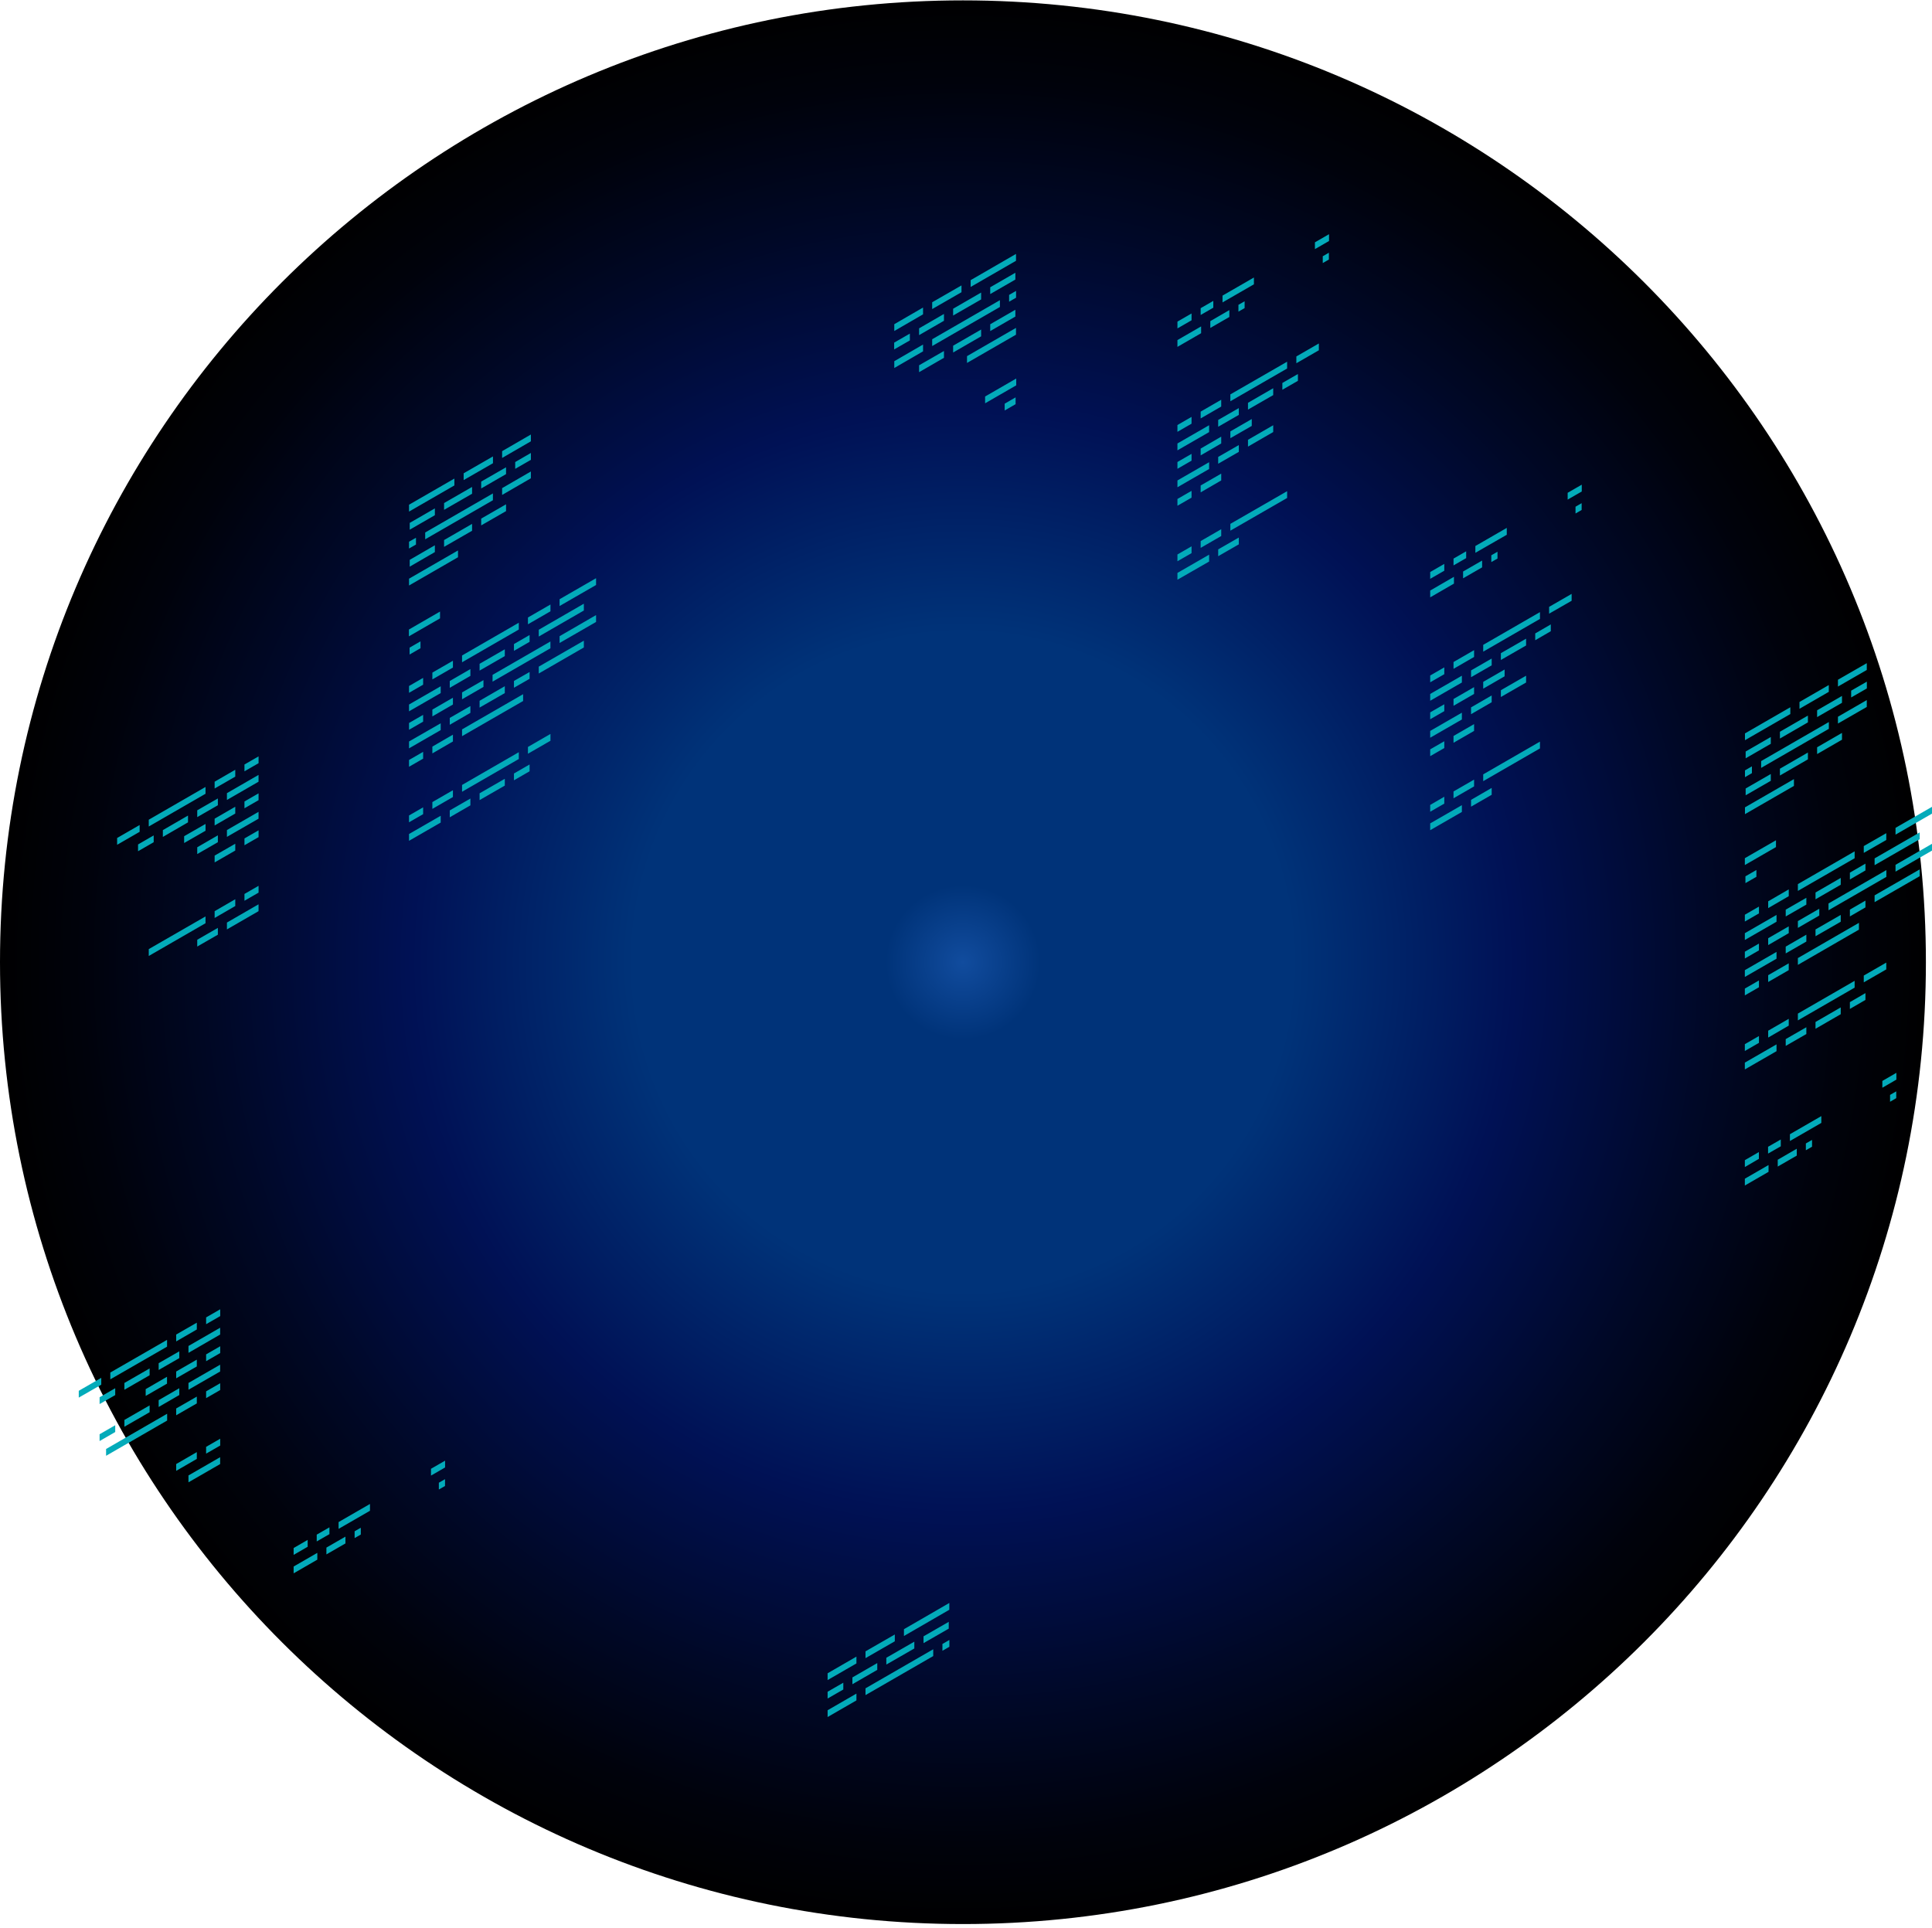 <svg xmlns="http://www.w3.org/2000/svg" fill="none" viewBox="0 0 472 471"><path d="M411.305 309.819h-3.275l-38.166-15.257 15.664-7.373 25.777 22.63Zm-70.29 1.356 38.183 15.256h3.258l-25.76-22.647-15.681 7.391Zm-28.849 16.63 38.183 15.256h3.258l-25.76-22.58-15.681 7.324Zm-28.849 16.629 38.183 15.257h3.275l-25.777-22.665-15.681 7.408Zm-28.849 16.63 38.183 15.256h3.258l-25.76-22.664-15.681 7.408Zm-26.914 15.731-108.37-139.953-81.202 46.838 17.836 10.289-19.584 11.256 8.248 4.746h2.63l11.32-14.578 26.218 15.121-19.618 11.307 8.248 4.763h2.63l11.32-14.578 26.201 15.256-19.617 11.324 8.264 4.746h2.63l11.302-14.578 26.151 15.087-19.617 11.306 8.247 4.764h2.647l11.319-14.595 26.202 15.12-19.617 11.307 8.23 4.679h2.715l11.319-14.579 26.015 15.087-19.532 11.358 8.247 4.763h2.631l11.319-14.578.424.237h25.455l35.756 14.324h3.275l-25.777-22.647-13.865 6.408Z" fill="#03ABBA" opacity=".5" style="mix-blend-mode:multiply"/><path d="m216.931 197.852-31.48-18.155v-2.984l31.48 11.375v9.764Z" fill="#03ABBA"/><path d="m224.934 193.247-8.01 4.611v-9.764l8.01-4.611v9.764Z" fill="#078591"/><path d="m216.931 188.088-31.48-11.374 8.01-4.611 31.479 11.375-8.009 4.61Z" fill="#3BC9D6"/><path d="m188.097 214.481-31.48-18.155v-2.983l31.48 11.374v9.764Z" fill="#03ABBA"/><path d="m196.083 209.87-7.993 4.611v-9.764l7.993-4.611v9.764Z" fill="#078591"/><path d="m188.097 204.718-31.48-11.375 7.993-4.611 31.479 11.375-7.992 4.611Z" fill="#3BC9D6"/><path d="m159.248 231.11-31.463-18.155v-2.983l31.463 11.374v9.764Z" fill="#03ABBA"/><path d="m167.268 226.505-8.01 4.611v-9.764l8.01-4.611v9.764Z" fill="#078591"/><path d="m159.248 221.347-31.463-11.375 7.993-4.611 31.479 11.375-8.009 4.611Z" fill="#3BC9D6"/><path d="m130.376 247.74-31.48-18.155v-2.983l31.48 11.391v9.747Z" fill="#03ABBA"/><path d="m138.362 243.129-7.993 4.611v-9.747l7.993-4.628v9.764Z" fill="#078591"/><path d="m130.376 237.994-31.48-11.392 7.993-4.611 31.48 11.375-7.993 4.628Z" fill="#3BC9D6"/><path d="m101.573 264.369-31.48-18.156v-2.983l31.48 11.391v9.748Z" fill="#03ABBA"/><path d="m109.559 259.761-7.993 4.611v-9.747l7.993-4.611v9.747Z" fill="#078591"/><path d="m101.573 254.622-31.48-11.392 7.994-4.61 31.479 11.391-7.993 4.611Z" fill="#3BC9D6"/><path d="m72.714 281.02-31.48-18.156v-2.983l31.48 11.374v9.765Z" fill="#03ABBA"/><path d="m80.7 276.391-7.993 4.628v-9.765l7.993-4.61v9.747Z" fill="#078591"/><path d="m72.714 271.251-31.48-11.374 8.01-4.628 31.463 11.391-7.993 4.611Z" fill="#3BC9D6"/><path d="m385.521 280.796 31.48-18.155v-2.983l-31.48 11.374v9.764Z" fill="#078591"/><path d="m377.543 276.185 7.993 4.611v-9.764l-7.993-4.611v9.764Z" fill="#078591"/><path d="m385.536 271.033 31.479-11.375-7.993-4.611-31.479 11.375 7.993 4.611Z" fill="#3BC9D6"/><path d="m356.773 264.202 31.463-18.155v-2.984l-31.463 11.375v9.764Z" fill="#078591"/><path d="m348.766 259.591 8.009 4.611v-9.765l-8.009-4.61v9.764Z" fill="#078591"/><path d="m356.775 254.438 31.463-11.374-7.993-4.611-31.479 11.375 8.009 4.61Z" fill="#3BC9D6"/><path d="m327.996 247.628 31.479-18.155v-2.983l-31.479 11.374v9.764Z" fill="#078591"/><path d="m320.018 243.018 7.992 4.61v-9.764l-7.992-4.611v9.765Z" fill="#078591"/><path d="m328.01 237.865 31.48-11.374-7.993-4.611-31.479 11.374 7.992 4.611Z" fill="#3BC9D6"/><path d="m299.246 231.035 31.479-18.156v-2.983l-31.479 11.391v9.748Z" fill="#078591"/><path d="m291.268 226.423 7.992 4.611v-9.747l-7.992-4.628v9.764Z" fill="#078591"/><path d="m299.26 221.288 31.48-11.392-7.993-4.61-31.479 11.374 7.992 4.628Z" fill="#3BC9D6"/><path d="m270.473 214.446 31.479-18.155v-2.983l-31.479 11.374v9.764Z" fill="#078591"/><path d="m262.494 209.835 7.993 4.611v-9.764l-7.993-4.611v9.764Z" fill="#078591"/><path d="m270.487 204.683 31.479-11.375-7.993-4.611-31.479 11.375 7.993 4.611Z" fill="#3BC9D6"/><path d="m241.754 197.852 31.479-18.138v-3.001l-31.479 11.392v9.747Z" fill="#078591"/><path d="m233.746 193.245 8.01 4.611v-9.748l-8.01-4.61v9.747Z" fill="#078591"/><path d="m241.756 188.106 31.479-11.392-8.01-4.61-31.479 11.391 8.01 4.611Z" fill="#3BC9D6"/><path d="M229.059 378.645 66.063 284.648v-25.309l162.996 10.866v108.44Z" fill="#004F56"/><path d="m392.04 284.648-162.997 93.997v-108.44l162.997-10.866v25.309Z" fill="#004F56"/><path d="M229.059 353.341 66.063 259.345l162.996-93.997 162.997 93.997-162.997 93.996Z" fill="#015A67"/><path d="m109.322 259.346 119.724-69.044 119.723 69.044-119.723 69.044-119.724-69.044Z" fill="#201323"/><path d="m190.955 393.006 31.479-18.155v-9.747l-31.479 24.919v2.983Z" fill="#078591"/><path d="m182.977 388.396 7.992 4.611v-2.984l-7.992-4.61v2.983Z" fill="#03ABBA"/><path d="m190.969 390.019 31.48-24.919-7.993-4.627-31.479 24.935 7.992 4.611Z" fill="#3BC9D6"/><path d="m162.207 376.409 31.479-18.156v-9.764l-31.479 24.936v2.984Z" fill="#078591"/><path d="m154.229 371.806 7.992 4.61v-2.983l-7.992-4.628v3.001Z" fill="#03ABBA"/><path d="m162.221 373.433 31.48-24.936-7.993-4.611-31.479 24.919 7.992 4.628Z" fill="#3BC9D6"/><path d="m133.43 359.826 31.479-18.155v-9.748l-31.479 24.919v2.984Z" fill="#078591"/><path d="m125.451 355.216 7.993 4.611v-2.984l-7.993-4.611v2.984Z" fill="#03ABBA"/><path d="m133.444 356.843 31.479-24.919-7.992-4.611-31.48 24.919 7.993 4.611Z" fill="#3BC9D6"/><path d="m104.682 343.248 31.479-18.155v-9.764l-31.479 24.936v2.983Z" fill="#078591"/><path d="m96.674 338.642 8.01 4.611v-2.983l-8.01-4.611v2.983Z" fill="#03ABBA"/><path d="m104.684 340.265 31.479-24.935-8.01-4.611-31.48 24.936 8.011 4.61Z" fill="#3BC9D6"/><path d="m75.904 326.637 31.48-18.138v-9.765l-31.48 24.919v2.984Z" fill="#078591"/><path d="m67.926 322.027 7.993 4.611v-2.984l-7.993-4.611v2.984Z" fill="#03ABBA"/><path d="m75.919 323.654 31.479-24.919-7.993-4.611-31.48 24.919 7.994 4.611Z" fill="#3BC9D6"/><path d="m47.156 310.08 31.48-18.155v-9.764l-31.48 24.936v2.983Z" fill="#078591"/><path d="m39.178 305.474 7.993 4.611v-2.983l-7.993-4.611v2.983Z" fill="#03ABBA"/><path d="m47.17 307.097 31.48-24.936-7.993-4.611-31.48 24.936 7.994 4.611Z" fill="#3BC9D6"/><path d="m411.3 309.821-31.48-18.155v-9.748l31.48 24.919v2.984Z" fill="#03ABBA"/><path d="m419.286 305.211-7.993 4.611v-2.984l7.993-4.61v2.983Z" fill="#078591"/><path d="m411.3 306.838-31.48-24.919 7.993-4.611 31.48 24.919-7.993 4.611Z" fill="#3BC9D6"/><path d="m382.449 326.449-31.463-18.155v-9.747l31.463 24.919v2.983Z" fill="#03ABBA"/><path d="m390.469 321.84-8.01 4.611v-2.984l8.01-4.611v2.984Z" fill="#078591"/><path d="m382.449 323.467-31.463-24.919 7.993-4.611 31.479 24.919-8.009 4.611Z" fill="#3BC9D6"/><path d="m353.634 343.082-31.48-18.155v-9.764l31.48 24.918v3.001Z" fill="#03ABBA"/><path d="m361.62 338.472-7.993 4.611v-3l7.993-4.611v3Z" fill="#078591"/><path d="m353.634 340.082-31.48-24.919 7.993-4.611 31.479 24.919-7.992 4.611Z" fill="#3BC9D6"/><path d="m324.785 359.724-31.463-18.155v-9.764l31.463 24.936v2.983Z" fill="#03ABBA"/><path d="m332.805 355.115-8.01 4.611v-2.984l8.01-4.628v3.001Z" fill="#078591"/><path d="m324.785 356.741-31.463-24.935 7.993-4.611 31.479 24.919-8.009 4.627Z" fill="#3BC9D6"/><path d="m295.95 376.354-31.479-18.155v-9.764l31.479 24.936v2.983Z" fill="#03ABBA"/><path d="m303.936 371.748-7.993 4.611v-2.984l7.993-4.61v2.983Z" fill="#078591"/><path d="m295.95 373.371-31.479-24.935 8.01-4.611 31.462 24.936-7.993 4.61Z" fill="#3BC9D6"/><path d="m267.118 392.986-31.479-18.155v-9.747l31.479 24.919v2.983Z" fill="#03ABBA"/><path d="m275.104 388.377-7.993 4.611v-2.984l7.993-4.61v2.983Z" fill="#078591"/><path d="m267.118 389.999-31.479-24.919 7.993-4.627 31.479 24.935-7.993 4.611Z" fill="#3BC9D6"/><path d="m162.035 268.723 54.966 31.699c1.29.746 1.29 1.475 0 2.221l-7.772 4.475a3.57 3.57 0 0 1-3.836 0l-54.982-31.699c-1.29-.729-1.29-1.475 0-2.204l7.772-4.492a3.565 3.565 0 0 1 3.852 0Zm49.858-26.53a29.279 29.279 0 0 1 14.984 4.103l29.002 16.731c4.82 2.78 7.201 5.662 7.144 8.645-.056 2.984-2.5 5.866-7.331 8.646l-10.182 5.916a29.95 29.95 0 0 1-14.984 4.221 29.198 29.198 0 0 1-15.002-4.12l-29.069-16.714c-4.803-2.78-7.195-5.662-7.128-8.645.068-2.984 2.495-5.882 7.315-8.662l10.182-5.9a29.997 29.997 0 0 1 15.069-4.221Zm3.92 11.121a9.44 9.44 0 0 0-10.793 0l-6.499 3.746c-1.952 1.119-2.902 2.153-2.868 3.085.034.933 1.018 1.967 2.969 3.085l27.899 16.087a11.02 11.02 0 0 0 5.346 1.696 10.512 10.512 0 0 0 5.345-1.696l6.5-3.746c1.951-1.119 2.935-2.153 2.935-3.102 0-.949-.967-1.983-2.935-3.119l-27.899-16.036Zm38.776-40.193-34.601 19.936c-1.29.745-1.29 1.491 0 2.22l6.211 3.594a3.632 3.632 0 0 0 3.852 0l10.419-6.001a1.89 1.89 0 0 1 2.02 0l45.819 26.428a3.716 3.716 0 0 0 3.92 0l7.687-4.442c1.273-.729 1.273-1.474 0-2.203l-45.819-26.428c-.679-.39-.645-.797.085-1.22l10.42-6.018c1.272-.729 1.272-1.475 0-2.204l-6.211-3.594a3.673 3.673 0 0 0-3.802-.068Z" fill="#003379" opacity=".1"/><path d="m162.035 260.238 54.966 31.699c1.29.729 1.29 1.475 0 2.204l-7.772 4.492a3.57 3.57 0 0 1-3.836 0l-54.982-31.699c-1.29-.746-1.29-1.475 0-2.221l7.772-4.475a3.565 3.565 0 0 1 3.852 0Zm49.858-26.546a29.133 29.133 0 0 1 14.984 4.119l29.002 16.731c4.82 2.763 7.195 5.662 7.144 8.645-.05 2.984-2.511 5.866-7.331 8.646l-10.182 5.916a29.95 29.95 0 0 1-14.984 4.221 29.197 29.197 0 0 1-15.002-4.119l-29.069-16.698c-4.803-2.78-7.195-5.662-7.128-8.662.068-3.001 2.495-5.865 7.315-8.645l10.182-5.917a30.171 30.171 0 0 1 15.069-4.237Zm3.92 11.137a9.44 9.44 0 0 0-10.793 0l-6.499 3.746c-1.952 1.119-2.902 2.153-2.868 3.085.034.933 1.018 1.967 2.969 3.085l27.899 16.088a11.03 11.03 0 0 0 5.346 1.695 10.668 10.668 0 0 0 5.345-1.695l6.5-3.747c1.951-1.119 2.935-2.153 2.935-3.119 0-.966-.967-1.983-2.935-3.102l-27.899-16.036Zm38.776-40.192-34.601 19.935c-1.29.745-1.29 1.474 0 2.22l6.211 3.577a3.598 3.598 0 0 0 3.852 0l10.419-6.001a1.89 1.89 0 0 1 2.02 0l45.819 26.411a3.653 3.653 0 0 0 3.92 0l7.687-4.425c1.273-.728 1.273-1.474 0-2.22l-45.819-26.428c-.679-.373-.645-.78.085-1.203l10.42-6.018c1.272-.746 1.272-1.475 0-2.221l-6.211-3.577a3.605 3.605 0 0 0-3.802-.05Z" fill="#003379" opacity=".2"/><path d="m162.035 251.723 54.966 31.699c1.29.746 1.29 1.492 0 2.221l-7.772 4.492a3.632 3.632 0 0 1-3.836 0l-54.982-31.699c-1.29-.746-1.29-1.492 0-2.221l7.772-4.492a3.632 3.632 0 0 1 3.852 0Zm49.858-26.529a29.133 29.133 0 0 1 14.984 4.119l29.002 16.714c4.82 2.78 7.201 5.668 7.144 8.662-.056 2.995-2.5 5.877-7.331 8.646l-10.182 5.916a30.102 30.102 0 0 1-14.984 4.204 29.348 29.348 0 0 1-15.002-4.103l-29.069-16.68c-4.803-2.78-7.195-5.662-7.128-8.645.068-2.984 2.495-5.865 7.315-8.646l10.182-5.916a29.99 29.99 0 0 1 15.069-4.271Zm3.92 11.12a9.507 9.507 0 0 0-10.793 0l-6.499 3.763c-1.952 1.119-2.902 2.153-2.868 3.085.034.933 1.018 1.95 2.969 3.085l27.899 16.087a11.197 11.197 0 0 0 5.346 1.696 10.67 10.67 0 0 0 5.345-1.696l6.5-3.746c1.951-1.136 2.935-2.17 2.935-3.119 0-.949-.967-1.983-2.935-3.102l-27.899-16.053Zm38.776-40.176-34.601 19.936c-1.29.728-1.29 1.474 0 2.22l6.211 3.577a3.598 3.598 0 0 0 3.852 0l10.419-6.018a1.89 1.89 0 0 1 2.02 0l45.819 26.428a3.653 3.653 0 0 0 3.92 0l7.687-4.425c1.273-.746 1.273-1.474 0-2.22l-45.819-26.428c-.679-.39-.645-.797.085-1.22l10.42-6.001c1.272-.746 1.272-1.475 0-2.221l-6.211-3.577a3.605 3.605 0 0 0-3.802-.051Z" fill="#003379" opacity=".3"/><path d="m162.035 243.234 54.966 31.7c1.29.746 1.29 1.475 0 2.221l-7.772 4.475a3.57 3.57 0 0 1-3.836 0l-54.982-31.7c-1.29-.729-1.29-1.474 0-2.203l7.772-4.493a3.572 3.572 0 0 1 3.852 0Zm49.858-26.529a29.153 29.153 0 0 1 14.984 4.119l29.002 16.715c4.82 2.78 7.201 5.662 7.144 8.645-.056 2.983-2.522 5.871-7.398 8.662l-10.182 5.899a29.936 29.936 0 0 1-14.985 4.221 29.194 29.194 0 0 1-15.001-4.119l-29.002-16.646c-4.803-2.78-7.195-5.662-7.128-8.646.068-2.983 2.495-5.882 7.315-8.662l10.182-5.899a30 30 0 0 1 15.069-4.289Zm3.92 11.12a9.515 9.515 0 0 0-10.793 0l-6.499 3.747c-1.952 1.136-2.902 2.153-2.868 3.085.034.932 1.018 1.966 2.969 3.085l27.899 16.104a11.185 11.185 0 0 0 5.346 1.695 10.658 10.658 0 0 0 5.345-1.695l6.534-3.712c1.951-1.119 2.935-2.153 2.935-3.102 0-.95-.967-1.984-2.935-3.119l-27.933-16.088Zm38.776-40.192-34.601 19.935c-1.29.746-1.29 1.492 0 2.221l6.211 3.594a3.632 3.632 0 0 0 3.852 0l10.419-6.001a1.88 1.88 0 0 1 2.02 0l45.819 26.427a3.717 3.717 0 0 0 3.92 0l7.687-4.424c1.273-.746 1.273-1.492 0-2.221l-45.819-26.427c-.679-.39-.645-.797.085-1.221l10.42-6.018c1.272-.728 1.272-1.474 0-2.203l-6.211-3.594a3.674 3.674 0 0 0-3.802-.068Z" fill="#003379" opacity=".4"/><path d="m162.035 234.737 54.966 31.699c1.29.729 1.29 1.475 0 2.221l-7.772 4.475a3.57 3.57 0 0 1-3.836 0l-54.982-31.699c-1.29-.746-1.29-1.475 0-2.221l7.772-4.475a3.565 3.565 0 0 1 3.852 0Zm49.858-26.546a29.133 29.133 0 0 1 14.984 4.119l29.002 16.731c4.82 2.78 7.201 5.662 7.144 8.645-.056 2.984-2.5 5.866-7.331 8.646l-10.182 5.916a29.95 29.95 0 0 1-14.984 4.221 29.189 29.189 0 0 1-15.002-4.12l-29.069-16.629c-4.803-2.78-7.195-5.662-7.128-8.662.068-3.001 2.495-5.866 7.315-8.646l10.182-5.916a30.348 30.348 0 0 1 15.069-4.305Zm3.92 11.137a9.44 9.44 0 0 0-10.793 0l-6.499 3.746c-1.952 1.119-2.902 2.153-2.868 3.085.034.933 1.018 1.967 2.969 3.085l27.899 16.087a11.02 11.02 0 0 0 5.346 1.696 10.512 10.512 0 0 0 5.345-1.696l6.5-3.746c1.951-1.119 2.935-2.153 2.935-3.102 0-.949-.967-1.983-2.935-3.119l-27.899-16.036Zm38.776-40.192-34.601 19.935c-1.29.745-1.29 1.474 0 2.22l6.211 3.577a3.598 3.598 0 0 0 3.852 0l10.419-6.001a1.89 1.89 0 0 1 2.02 0l45.819 26.428a3.716 3.716 0 0 0 3.92 0l7.687-4.442c1.273-.729 1.273-1.474 0-2.203l-45.819-26.428c-.679-.39-.645-.797.085-1.22l10.42-6.018c1.272-.729 1.272-1.475 0-2.204l-6.211-3.594a3.666 3.666 0 0 0-3.802-.05Z" fill="#003379" opacity=".5"/><path d="m162.035 226.234 54.966 31.716c1.29.729 1.29 1.475 0 2.204l-7.772 4.492a3.64 3.64 0 0 1-3.836 0l-54.982-31.7c-1.29-.746-1.29-1.474 0-2.22l7.772-4.492a3.633 3.633 0 0 1 3.852 0Zm49.858-26.53a29.144 29.144 0 0 1 14.984 4.12l29.002 16.646c4.82 2.78 7.201 5.667 7.144 8.662-.056 2.995-2.5 5.877-7.331 8.646l-10.182 5.916a29.95 29.95 0 0 1-14.984 4.221 29.198 29.198 0 0 1-15.002-4.12l-29.001-16.731c-4.803-2.763-7.195-5.662-7.128-8.645.068-2.984 2.495-5.865 7.314-8.645l10.182-5.917a30.003 30.003 0 0 1 15.002-4.153Zm3.92 11.137a9.447 9.447 0 0 0-10.793 0l-6.499 3.747c-1.952 1.119-2.902 2.153-2.868 3.085.034.932 1.018 1.949 2.969 3.085l27.899 16.087a11.008 11.008 0 0 0 5.346 1.695 10.658 10.658 0 0 0 5.345-1.695l6.5-3.746c1.951-1.119 2.935-2.153 2.935-3.119 0-.966-.967-1.984-2.935-3.102l-27.899-16.037Zm38.776-40.192-34.601 19.935c-1.29.746-1.29 1.475 0 2.221l6.211 3.577a3.598 3.598 0 0 0 3.852 0l10.419-6.018a1.976 1.976 0 0 1 2.02 0l45.819 26.427a3.645 3.645 0 0 0 3.92 0l7.687-4.424c1.273-.746 1.273-1.475 0-2.221l-45.819-26.427c-.679-.373-.645-.797.085-1.221l10.42-6c1.272-.746 1.272-1.475 0-2.221l-6.211-3.577a3.605 3.605 0 0 0-3.802-.051Z" fill="#003379" opacity=".6"/><path d="m162.035 217.733 54.966 31.7c1.29.746 1.29 1.475 0 2.22l-7.772 4.493a3.64 3.64 0 0 1-3.836 0l-54.982-31.717c-1.29-.729-1.29-1.475 0-2.203l7.772-4.493a3.632 3.632 0 0 1 3.852 0Zm49.858-26.529a29.153 29.153 0 0 1 14.984 4.119l29.002 16.664c4.82 2.78 7.201 5.662 7.144 8.645-.056 2.984-2.522 5.888-7.398 8.713l-10.182 5.899a29.936 29.936 0 0 1-14.985 4.221 29.194 29.194 0 0 1-15.001-4.119l-29.002-16.714c-4.803-2.78-7.195-5.662-7.128-8.646.068-2.983 2.495-5.882 7.315-8.645l10.182-5.916a29.997 29.997 0 0 1 15.069-4.221Zm3.92 11.12a9.515 9.515 0 0 0-10.793 0l-6.499 3.747c-1.952 1.135-2.902 2.152-2.868 3.085.034.932 1.018 1.966 2.969 3.102l27.899 16.087a11.196 11.196 0 0 0 5.346 1.695 10.658 10.658 0 0 0 5.345-1.695l6.5-3.746c1.951-1.136 2.935-2.17 2.935-3.119 0-.95-.967-1.984-2.935-3.119l-27.899-16.037Zm38.776-40.192-34.601 19.952c-1.29.729-1.29 1.475 0 2.204l6.211 3.594a3.665 3.665 0 0 0 3.852 0l10.419-6.018a1.88 1.88 0 0 1 2.02 0l45.819 26.427a3.645 3.645 0 0 0 3.92 0l7.687-4.424c1.273-.746 1.273-1.475 0-2.221l-45.819-26.427c-.679-.39-.645-.797.085-1.221l10.42-6.001c1.272-.746 1.272-1.491 0-2.22l-6.211-3.594a3.67 3.67 0 0 0-3.802-.051Z" fill="#003379" opacity=".7"/><path d="m162.035 209.24 54.966 31.7c1.29.746 1.29 1.475 0 2.22l-7.772 4.425a3.57 3.57 0 0 1-3.836 0l-54.982-31.649c-1.29-.729-1.29-1.475 0-2.204l7.772-4.492a3.572 3.572 0 0 1 3.852 0Zm49.858-26.529a29.278 29.278 0 0 1 14.984 4.102l29.002 16.698c4.82 2.78 7.201 5.662 7.144 8.645-.056 2.983-2.5 5.865-7.331 8.645l-10.182 5.916a29.93 29.93 0 0 1-14.984 4.221 29.197 29.197 0 0 1-15.002-4.119l-29.001-16.714c-4.803-2.78-7.195-5.662-7.128-8.645.068-2.984 2.495-5.883 7.314-8.663l10.182-5.899a30 30 0 0 1 15.002-4.187Zm3.92 11.12a9.447 9.447 0 0 0-10.793 0l-6.499 3.747c-1.952 1.118-2.902 2.152-2.868 3.085.034.932 1.018 1.966 2.969 3.085l27.899 16.087a11.03 11.03 0 0 0 5.346 1.695c1.902-.07 3.75-.656 5.345-1.695l6.5-3.746c1.951-1.119 2.935-2.153 2.935-3.102 0-.95-.967-1.984-2.935-3.119l-27.899-16.037Zm38.776-40.192-34.601 19.935c-1.29.746-1.29 1.492 0 2.221l6.211 3.594a3.641 3.641 0 0 0 3.852 0l10.419-6.001a1.88 1.88 0 0 1 2.02 0l45.819 26.427a3.716 3.716 0 0 0 3.92 0l7.687-4.441c1.273-.729 1.273-1.475 0-2.204l-45.819-26.427c-.679-.39-.645-.797.085-1.221l10.42-6.018c1.272-.729 1.272-1.474 0-2.203l-6.211-3.594a3.664 3.664 0 0 0-3.802-.068Z" fill="#003379" opacity=".8"/><path d="m162.035 200.748 54.966 31.699c1.29.729 1.29 1.475 0 2.204l-7.772 4.458a3.57 3.57 0 0 1-3.836 0l-54.982-31.666c-1.29-.745-1.29-1.474 0-2.22l7.772-4.475a3.565 3.565 0 0 1 3.852 0Zm49.858-26.547a29.144 29.144 0 0 1 14.984 4.12l29.002 16.714c4.82 2.763 7.195 5.662 7.144 8.645-.05 2.984-2.511 5.865-7.331 8.645l-10.182 5.917a29.95 29.95 0 0 1-14.984 4.221 29.198 29.198 0 0 1-15.002-4.12l-29.001-16.714c-4.803-2.78-7.195-5.662-7.128-8.662.068-3.001 2.495-5.866 7.314-8.646l10.182-5.916a30.197 30.197 0 0 1 15.002-4.204Zm3.92 11.138a9.44 9.44 0 0 0-10.793 0l-6.499 3.746c-1.952 1.119-2.902 2.153-2.868 3.085.034.932 1.018 1.966 2.969 3.085l27.899 16.087a11.008 11.008 0 0 0 5.346 1.695 10.658 10.658 0 0 0 5.345-1.695l6.5-3.746c1.951-1.119 2.935-2.153 2.935-3.119 0-.966-.967-1.983-2.935-3.102l-27.899-16.036Zm38.776-40.193-34.601 19.935c-1.29.746-1.29 1.475 0 2.221l6.211 3.577a3.598 3.598 0 0 0 3.852 0l10.419-6.001a1.88 1.88 0 0 1 2.02 0l45.819 26.411a3.653 3.653 0 0 0 3.92 0l7.687-4.425c1.273-.729 1.273-1.475 0-2.22l-45.819-26.428c-.679-.373-.645-.78.085-1.204l10.42-6.017c1.272-.746 1.272-1.475 0-2.221l-6.211-3.577a3.605 3.605 0 0 0-3.802-.051Z" fill="#003379" opacity=".9"/><path d="m162.035 192.24 54.966 31.699c1.29.746 1.29 1.492 0 2.221l-7.772 4.475a3.632 3.632 0 0 1-3.836 0l-54.982-31.682c-1.29-.746-1.29-1.475 0-2.221l7.772-4.492a3.632 3.632 0 0 1 3.852 0Zm49.858-26.529a29.133 29.133 0 0 1 14.984 4.119l29.002 16.731c4.82 2.78 7.201 5.668 7.144 8.662-.056 2.995-2.522 5.871-7.398 8.629l-10.182 5.916a30.109 30.109 0 0 1-14.985 4.204 29.351 29.351 0 0 1-15.001-4.102l-29.002-16.732c-4.803-2.78-7.195-5.662-7.128-8.645.068-2.983 2.495-5.865 7.315-8.645l10.182-5.916a29.977 29.977 0 0 1 15.069-4.221Zm3.92 11.12a9.507 9.507 0 0 0-10.793 0l-6.499 3.763c-1.952 1.119-2.902 2.153-2.868 3.085.034.933 1.018 1.95 2.969 3.086l27.899 16.087a11.206 11.206 0 0 0 5.346 1.695 10.668 10.668 0 0 0 5.345-1.695l6.5-3.747c1.951-1.135 2.935-2.17 2.935-3.119 0-.949-.967-1.983-2.935-3.102l-27.899-16.053Zm38.776-40.175-34.601 19.935c-1.29.729-1.29 1.474 0 2.22l6.211 3.577a3.599 3.599 0 0 0 3.852 0l10.419-6.018a1.89 1.89 0 0 1 2.02 0l45.819 26.428a3.653 3.653 0 0 0 3.92 0l7.687-4.425c1.273-.745 1.273-1.474 0-2.22l-45.819-26.428c-.679-.39-.645-.796.085-1.22l10.42-6.001c1.272-.746 1.272-1.475 0-2.221l-6.211-3.577a3.602 3.602 0 0 0-3.802-.05Z" fill="#003379" opacity=".9"/><path d="m162.035 183.747 54.966 31.631c1.29.746 1.29 1.475 0 2.221l-7.772 4.56a3.57 3.57 0 0 1-3.836 0l-54.982-31.717c-1.29-.729-1.29-1.474 0-2.203l7.772-4.492a3.565 3.565 0 0 1 3.852 0Zm49.858-26.53a29.144 29.144 0 0 1 14.984 4.12l29.002 16.748c4.82 2.78 7.201 5.662 7.144 8.645-.056 2.983-2.522 5.86-7.398 8.628l-10.182 5.9a29.945 29.945 0 0 1-14.985 4.22 29.184 29.184 0 0 1-15.001-4.119l-29.002-16.714c-4.803-2.78-7.195-5.662-7.128-8.645.068-2.984 2.495-5.883 7.315-8.663l10.182-5.899a29.997 29.997 0 0 1 15.069-4.221Zm3.92 11.121a9.508 9.508 0 0 0-10.793 0l-6.499 3.746c-1.952 1.136-2.902 2.153-2.868 3.085.034.932 1.018 1.966 2.969 3.085l27.899 16.104a11.185 11.185 0 0 0 5.346 1.695 10.658 10.658 0 0 0 5.345-1.695l6.5-3.763c1.951-1.119 2.935-2.153 2.935-3.102 0-.949-.967-1.984-2.935-3.119l-27.899-16.036Zm38.776-40.193-34.601 19.935c-1.29.746-1.29 1.492 0 2.221l6.211 3.594a3.665 3.665 0 0 0 3.852 0l10.419-6.018a1.88 1.88 0 0 1 2.02 0l45.819 26.427a3.717 3.717 0 0 0 3.92 0l7.687-4.424c1.273-.746 1.273-1.492 0-2.221l-45.819-26.427c-.679-.39-.645-.797.085-1.221l10.42-6.017c1.272-.729 1.272-1.475 0-2.204l-6.211-3.594a3.67 3.67 0 0 0-3.802-.051Z" fill="#457DC9"/><path d="M235.255 470.093c129.928 0 235.255-105.213 235.255-235S365.183.093 235.255.093 0 105.306 0 235.093s105.327 235 235.255 235Z" fill="url(#a)" style="mix-blend-mode:screen"/><path d="m291.099 103.521-3.445 1.983v-1.661l3.445-1.984v1.662Zm7.25-5.85-5.023 2.9v1.661l5.023-2.899v-1.661Zm16.099-9.296-13.864 7.984v1.678l13.864-8v-1.662Zm7.757-4.457-5.498 3.17v1.661l5.498-3.17v-1.661Zm-26.812 19.976-7.739 4.458v1.678l7.739-4.458v-1.678Zm7.256-4.187-5.04 2.899v1.661l5.04-2.899v-1.661Zm8.402-4.853-6.16 3.56v1.661l6.16-3.543v-1.678Zm6.037-3.472-3.801 2.187v1.66l3.801-2.186v-1.661Zm-25.989 19.511-3.445 1.983v1.661l3.445-1.983v-1.661Zm7.25-4.208-5.023 2.916v1.661l5.023-2.916v-1.661Zm7.462-4.305-5.227 3.017v1.662l5.227-3.001v-1.678Zm-10.418 10.547-7.739 4.458v1.661l7.739-4.458v-1.661Zm7.256-4.186-5.04 2.898v1.662l5.04-2.899v-1.661Zm8.402-4.847-6.16 3.559v1.662l6.16-3.56v-1.661Zm-19.952 16.032-3.445 1.983v1.661l3.445-1.983v-1.661Zm7.25-4.209-5.023 2.899v1.678l5.023-2.915v-1.662Zm-7.25 17.768-3.445 1.984v1.661l3.445-1.983v-1.662Zm7.25-4.186-5.023 2.899v1.661l5.023-2.899v-1.661Zm16.099-9.291-13.864 7.985v1.661l13.864-7.984v-1.662Zm-19.055 15.512-7.739 4.458v1.662l7.739-4.442v-1.678Zm7.256-4.187-5.04 2.899v1.661l5.04-2.898v-1.662Zm-11.55-54.74-3.445 1.983v1.661l3.445-1.983v-1.661Zm33.588-19.372-3.445 1.983v1.661l3.445-1.983v-1.661Zm-28.272 16.296-3.089 1.78v1.66l3.089-1.78v-1.66Zm9.921-5.714-7.67 4.424v1.661l7.67-4.424v-1.661ZM293.441 79.75l-5.787 3.34v1.661l5.787-3.34v-1.66Zm6.896-3.985-4.649 2.695v1.662l4.649-2.679v-1.678Zm3.73-2.152-1.51.864v1.662l1.51-.865v-1.661Zm20.585-11.866-1.494.864v1.661l1.494-.864v-1.661Zm105.055 219.725-3.428 1.983v1.679l3.428-2.001v-1.661Zm33.59-19.357-3.428 1.983v1.661l3.428-1.983v-1.661Zm-28.24 16.289-3.106 1.78v1.661l3.106-1.78v-1.661Zm9.904-5.715-7.67 4.425v1.661l7.67-4.424v-1.662Zm-12.895 11.957-5.787 3.339v1.662l5.787-3.34v-1.661Zm6.898-3.986-4.65 2.695v1.662l4.65-2.679v-1.678Zm3.73-2.152-1.51.864v1.662l1.51-.865v-1.661Zm20.572-11.866-1.51.865v1.678l1.51-.882v-1.661ZM75.164 376.235l-3.428 1.983v1.678l3.428-1.983v-1.678Zm33.574-19.358-3.445 1.983v1.662l3.445-1.984v-1.661Zm-28.254 16.289-3.105 1.78v1.661l3.105-1.78v-1.661Zm9.905-5.714-7.67 4.424v1.661l7.67-4.424v-1.661Zm-12.866 11.949-5.787 3.339v1.662l5.787-3.34v-1.661Zm6.87-3.965-4.649 2.678v1.662l4.65-2.679v-1.661Zm3.754-2.173-1.51.864v1.661l1.51-.864v-1.661Zm20.576-11.866-1.51.864v1.662l1.51-.865v-1.661Zm244.128-196.679-3.445 1.984v-1.662l3.445-1.983v1.661Zm7.278-5.869-5.024 2.899v1.661l5.024-2.899v-1.661Zm16.095-9.297-13.865 8.001v1.662l13.865-8.002v-1.661Zm7.735-4.451-5.498 3.17v1.661l5.498-3.153v-1.678Zm-26.814 19.99-7.739 4.459v1.661l7.739-4.458v-1.662Zm7.282-4.193-5.04 2.899v1.661l5.04-2.899v-1.661Zm8.407-4.854-6.16 3.543v1.661l6.16-3.543v-1.661Zm6.036-3.486-3.802 2.204v1.661l3.802-2.204v-1.661Zm-26.019 19.511-3.445 1.983v1.678l3.445-1.983v-1.678Zm7.278-4.187-5.024 2.899v1.661l5.024-2.898v-1.662Zm7.457-4.304-5.227 3.018v1.661l5.227-3.018v-1.661Zm-10.441 10.547-7.739 4.458v1.661l7.739-4.458v-1.661Zm7.282-4.209-5.04 2.916v1.661l5.04-2.916v-1.661Zm8.407-4.825-6.16 3.543v1.661l6.16-3.542v-1.662Zm-19.983 16.012-3.445 1.983v1.661l3.445-1.983v-1.661Zm7.278-4.187-5.024 2.898v1.662l5.024-2.899v-1.661Zm-7.278 17.746-3.445 2v1.662l3.445-1.984v-1.678Zm7.278-4.186-5.024 2.898v1.662l5.024-2.899v-1.661Zm16.095-9.284-13.865 8.002v1.661l13.865-8.001v-1.662Zm-19.079 15.526-7.739 4.458v1.661l7.739-4.458v-1.661Zm7.282-4.208-5.04 2.916v1.661l5.04-2.899v-1.678Zm-11.576-54.734-3.445 1.984v1.661l3.445-1.983v-1.662Zm33.584-19.358-3.445 1.984v1.661l3.445-1.983v-1.662ZM358.194 134.7l-3.089 1.78v1.661l3.089-1.78V134.7Zm9.92-5.721-7.671 4.425v1.661l7.671-4.407v-1.679Zm-12.904 11.95-5.804 3.356v1.661l5.804-3.356v-1.661Zm6.881-3.972-4.65 2.678v1.661l4.65-2.678v-1.661Zm3.757-2.152-1.51.864v1.661l1.51-.864v-1.661Zm20.556-11.867-1.494.865v1.661l1.494-.864v-1.662Zm-275.395-6.012-11.081 6.391v1.678l11.081-6.391v-1.678Zm9.426-5.408-7.162 4.119v1.661l7.162-4.119v-1.661Zm2.237-1.286v1.661l7.025-4.068v-1.661l-7.025 4.068Zm-16.431 13.984-6.143 3.543v1.661l6.143-3.542v-1.662Zm9.09-5.242-6.839 3.933v1.661l6.839-3.933v-1.661Zm2.226-1.306v1.678l6.075-3.508v-1.662l-6.075 3.492Zm12.145-6.998-3.835 2.221v1.661l3.835-2.203v-1.679Zm-28.077 20.719-1.697.966v1.661l1.697-.966v-1.661Zm18.798-10.831-16.546 9.543v1.662l16.546-9.544v-1.661Zm2.249-1.292v1.661l7.025-4.068v-1.662l-7.025 4.069Zm-16.431 13.962-6.143 3.56v1.661l6.143-3.56v-1.661Zm9.09-5.228-6.839 3.95v1.661l6.839-3.932V128Zm2.226-1.291v1.661l6.075-3.492v-1.661l-6.075 3.492Zm-5.665 7.783-11.964 6.899v1.661l11.964-6.899v-1.661Zm-8.519 32.795-3.445 1.984v-1.662l3.445-1.983v1.661Zm7.281-5.848-5.023 2.899v1.661l5.023-2.899v-1.661Zm16.095-9.291-13.864 8.002v1.661l13.864-8.001v-1.662Zm7.732-4.45-5.499 3.17v1.661l5.499-3.17v-1.661Zm2.232-1.293v1.661l8.909-5.136v-1.661l-8.909 5.136Zm-29.047 21.269-7.738 4.459v1.661l7.738-4.458v-1.662Zm7.255-4.2-5.04 2.915v1.662l5.04-2.916v-1.661Zm8.407-4.833-6.16 3.543v1.661l6.16-3.543v-1.661Zm6.055-3.486-3.819 2.204v1.661l3.819-2.203v-1.662Zm2.242-1.294v1.661l11.014-6.357v-1.661l-11.014 6.357Zm-28.252 20.798-3.445 1.984v1.661l3.445-1.984v-1.661Zm7.281-4.187-5.023 2.898v1.662l5.023-2.899v-1.661Zm7.458-4.298-5.227 3.001v1.678l5.227-3.017v-1.662Zm16.36-9.443-14.136 8.154v1.661l14.136-8.153v-1.662Zm2.241-1.296v1.661l8.909-5.137v-1.678l-8.909 5.154Zm-29.047 21.286-7.738 4.442v1.678l7.738-4.459v-1.661Zm7.255-4.215-5.04 2.899v1.678l5.04-2.915v-1.662Zm8.407-4.846-6.16 3.559v1.662l6.16-3.543v-1.678Zm6.055-3.472-3.819 2.187v1.661l3.819-2.186v-1.662Zm2.242-1.311v1.678l11.014-6.357v-1.661l-11.014 6.34Zm-28.252 20.822-3.445 1.984v1.661l3.445-1.984v-1.661Zm7.281-4.2-5.023 2.915v1.661l5.023-2.915v-1.661Zm17.147-9.888-14.916 8.595v1.661l14.916-8.594v-1.662Zm-24.428 27.648-3.445 1.984v1.661l3.445-1.983v-1.662Zm7.281-4.186-5.023 2.898v1.662l5.023-2.899v-1.661Zm16.095-9.291-13.864 8.001v1.662l13.864-8.002v-1.661Zm7.732-4.457-5.499 3.17v1.661l5.499-3.17v-1.661Zm-26.815 19.988-7.738 4.459v1.661l7.738-4.458v-1.662Zm7.255-4.207-5.04 2.899v1.678l5.04-2.915v-1.662Zm8.407-4.825-6.16 3.543v1.661l6.16-3.543v-1.661Zm6.055-3.499-3.819 2.203v1.662l3.819-2.204v-1.661Zm-21.88-37.362-7.603 4.391v1.661l7.603-4.39v-1.662Zm-4.77 7.277-2.665 1.542v1.679l2.665-1.543v-1.678Zm134.404-88.25 11.081-6.407v1.678l-11.081 6.391v-1.661Zm-9.399 5.405 7.162-4.12v1.662l-7.162 4.12v-1.662Zm-2.232 1.29v1.66l-7.026 4.07V79.21l7.026-4.068Zm16.412-4.956 6.143-3.543v1.66l-6.143 3.544v-1.661Zm-9.063 5.246 6.839-3.95v1.679l-6.839 3.932v-1.66Zm-2.239 1.279v1.661l-6.075 3.51V80.22l6.075-3.51Zm-12.165 7.002 3.835-2.204v1.661l-3.835 2.204v-1.661Zm28.084-11.657 1.697-.983v1.661l-1.697.983v-1.661Zm-18.797 10.831 16.546-9.544v1.661l-16.546 9.544v-1.661Zm-2.232 1.295v1.66l-7.026 4.07V88.25l7.026-4.068Zm16.412-4.956 6.143-3.542v1.66l-6.143 3.544v-1.662Zm-9.063 5.24 6.839-3.95v1.66l-6.839 3.95v-1.66Zm-2.239 1.291v1.662l-6.075 3.509v-1.679l6.075-3.492Zm5.632 1.256 11.964-6.9v1.662l-11.964 6.899v-1.661Zm4.42 9.863 7.603-4.39v1.661l-7.603 4.39v-1.66Zm4.781 1.755 2.665-1.542v1.661l-2.665 1.543v-1.662ZM220.844 398.05l11.081-6.408v1.661l-11.081 6.408v-1.661Zm-9.397 5.413 7.162-4.12v1.662l-7.162 4.119v-1.661Zm-2.215 1.288v1.662l-7.043 4.068v-1.661l7.043-4.069Zm16.393-4.955 6.16-3.543v1.661l-6.16 3.543v-1.661Zm-9.09 5.236 6.839-3.933v1.661l-6.839 3.933v-1.661Zm-2.212 1.295v1.661l-6.075 3.509v-1.661l6.075-3.509Zm-12.134 7.002 3.836-2.204v1.661l-3.836 2.204v-1.661Zm28.051-11.663 1.697-.983v1.661l-1.697.983v-1.661Zm-18.793 10.831 16.546-9.543v1.661l-16.546 9.544v-1.662Zm-2.215 1.288v1.661l-7.043 4.068v-1.661l7.043-4.068Zm228.156-240.986-11.081 6.391v1.661l11.081-6.39v-1.662Zm9.398-5.423-7.161 4.136v1.661l7.161-4.136v-1.661Zm2.237-1.295v1.661l7.043-4.051v-1.662l-7.043 4.052Zm-16.407 13.988-6.143 3.543v1.661l6.143-3.543v-1.661Zm9.069-5.236-6.839 3.95v1.661l6.839-3.95v-1.661Zm2.249-1.289v1.661l6.075-3.492v-1.678l-6.075 3.509Zm12.151-7.001-3.835 2.203v1.661l3.835-2.203v-1.661Zm-28.081 20.698-1.697.983v1.661l1.697-.983v-1.661Zm18.798-10.831-16.546 9.543v1.662l16.546-9.544v-1.661Zm2.221-1.292v1.661l7.043-4.051v-1.679l-7.043 4.069Zm-16.407 13.991-6.143 3.543v1.661l6.143-3.543v-1.661Zm9.069-5.242-6.839 3.949v1.662l6.839-3.95v-1.661Zm2.249-1.289v1.661l6.075-3.509v-1.661l-6.075 3.509Zm-5.663 7.78-11.964 6.9v1.661l11.964-6.899v-1.662Zm-8.547 32.81-3.445 1.983v-1.661l3.445-1.984v1.662Zm7.28-5.87-5.024 2.916v1.661l5.024-2.916v-1.661Zm16.097-9.29-13.865 8.001v1.662l13.865-7.984v-1.679Zm7.731-4.443-5.498 3.153v1.662l5.498-3.153v-1.662Zm2.258-1.301v1.662l8.909-5.137v-1.661l-8.909 5.136Zm-29.072 21.276-7.739 4.458v1.662l7.739-4.459v-1.661Zm7.286-4.186-5.04 2.898v1.662l5.04-2.899v-1.661Zm8.401-4.854-6.16 3.559v1.662l6.16-3.56V214.5Zm6.038-3.492-3.802 2.204v1.661l3.802-2.204v-1.661Zm2.236-1.284v1.661l11.013-6.34v-1.661l-11.013 6.34Zm-28.255 20.815-3.445 1.983v1.661l3.445-1.983v-1.661Zm7.28-4.207-5.024 2.898v1.678l5.024-2.915v-1.661Zm7.459-4.305-5.227 3.017v1.662l5.227-3.018v-1.661Zm16.39-9.443-14.136 8.154v1.661l14.136-8.154v-1.661Zm2.237-1.286v1.661l8.909-5.136v-1.661l-8.909 5.136Zm-29.072 21.275-7.739 4.459v1.661l7.739-4.458v-1.662Zm7.286-4.208-5.04 2.915v1.662l5.04-2.899v-1.678Zm8.401-4.825-6.16 3.543v1.661l6.16-3.543v-1.661Zm6.038-3.499-3.802 2.204v1.661l3.802-2.204v-1.661Zm2.236-1.284v1.662l11.013-6.34v-1.661l-11.013 6.339Zm-28.255 20.794-3.445 1.983v1.661l3.445-1.983v-1.661Zm7.28-4.187-5.024 2.899v1.661l5.024-2.898v-1.662Zm17.149-9.893-14.917 8.611v1.661l14.917-8.611v-1.661Zm-24.429 27.661-3.445 1.984v1.661l3.445-1.983v-1.662Zm7.28-4.207-5.024 2.899v1.678l5.024-2.916v-1.661Zm16.097-9.283-13.865 8.001v1.661l13.865-8.001v-1.661Zm7.731-4.458-5.498 3.17v1.661l5.498-3.17v-1.661Zm-26.814 19.982-7.739 4.458v1.662l7.739-4.459v-1.661Zm7.286-4.186-5.04 2.898v1.661l5.04-2.898v-1.661Zm8.401-4.847-6.16 3.56v1.661l6.16-3.56v-1.661Zm6.038-3.492-3.802 2.204v1.661l3.802-2.204v-1.661ZM433.882 205.3l-7.603 4.373v1.679l7.603-4.391V205.3Zm-4.781 7.263-2.681 1.543v1.661l2.681-1.543v-1.661ZM59.725 188.448l3.444-1.983v-1.661l-3.444 1.983v1.661Zm-7.288 2.54 5.04-2.915v1.678l-5.04 2.899v-1.662Zm-16.093 9.287 13.864-8.001v1.661l-13.864 8.001v-1.661Zm-7.729 4.465 5.499-3.17v1.662l-5.499 3.17v-1.662Zm26.826-10.952 7.722-4.458v1.661l-7.722 4.458v-1.661Zm-7.254 4.189 5.04-2.898v1.661l-5.04 2.899v-1.662Zm-8.398 4.842 6.143-3.56v1.661l-6.143 3.56v-1.661Zm-6.06 3.497 3.818-2.204v1.661l-3.819 2.204v-1.661Zm25.996-10.496 3.444-1.984v1.662l-3.444 1.983v-1.661Zm-7.288 4.202 5.04-2.916v1.661l-5.04 2.916v-1.661Zm-7.449 4.285 5.227-3v1.661l-5.227 3v-1.661Zm10.453-1.499 7.722-4.458v1.678l-7.722 4.441v-1.661Zm-7.254 4.199 5.04-2.915v1.678l-5.04 2.899v-1.662Zm11.538-2.155 3.444-1.983v1.661l-3.444 1.984v-1.662Zm-7.288 4.193 5.04-2.899v1.661l-5.04 2.899v-1.661Zm7.288 9.368 3.444-1.983v1.661l-3.444 1.983v-1.661Zm-7.288 4.209 5.04-2.916v1.661l-5.04 2.916v-1.661Zm-16.093 9.269 13.864-7.984v1.661l-13.864 8.001v-1.678Zm19.097-6.49 7.722-4.458v1.678l-7.722 4.458v-1.678Zm-7.254 4.203 5.04-2.899v1.661l-5.04 2.899v-1.661Zm2.169 93.931 3.444-1.984v-1.661l-3.444 1.983v1.662Zm-7.313 2.524 5.04-2.898v1.661l-5.04 2.916v-1.679Zm-16.096 9.287 13.865-7.985v1.662l-13.865 7.984v-1.661Zm-7.705 4.462 5.498-3.17v1.678l-5.498 3.153v-1.661Zm26.803-10.954 7.738-4.458v1.661l-7.738 4.475v-1.678Zm-7.283 4.204 5.04-2.898v1.661l-5.04 2.899v-1.662Zm-8.371 4.831 6.16-3.543v1.661l-6.16 3.543v-1.661Zm-6.059 3.493 3.818-2.203v1.678l-3.818 2.187v-1.662Zm26.023-10.475 3.445-1.984v1.662l-3.444 1.983v-1.661Zm-7.312 4.186 5.04-2.899v1.662l-5.04 2.898v-1.661Zm-7.451 4.305 5.21-3.017v1.678l-5.21 3v-1.661Zm10.453-1.511 7.738-4.458v1.661l-7.738 4.459v-1.662Zm-7.283 4.207 5.04-2.915v1.661l-5.04 2.916v-1.662Zm-8.371 4.828 6.16-3.543v1.662l-6.16 3.543v-1.662Zm-6.059 3.5 3.818-2.203v1.661l-3.818 2.204v-1.662Zm26.023-10.482 3.445-1.983v1.661l-3.444 1.983v-1.661Zm-7.312 4.186 5.04-2.899v1.661l-5.04 2.899v-1.661Zm-17.125 9.898 14.917-8.611v1.661l-14.917 8.612v-1.662Zm24.438-.524 3.444-1.983v1.661l-3.444 1.983V353.5Zm-7.313 4.203 5.04-2.916v1.661l-5.04 2.916v-1.661Zm3.002 2.785 7.738-4.459v1.679l-7.738 4.458v-1.678Z" fill="#03ABBA"/><defs><radialGradient id="a" cx="0" cy="0" r="1" gradientTransform="matrix(166.351 166.17 -166.17 166.35 235.257 235.087)" gradientUnits="userSpaceOnUse"><stop stop-color="#114C9E"/><stop offset=".08" stop-color="#003379"/><stop offset=".34" stop-color="#003379"/><stop offset=".57" stop-color="#015"/><stop offset=".77" stop-color="#000827"/><stop offset=".91" stop-color="#00020B"/><stop offset="1"/></radialGradient></defs></svg>